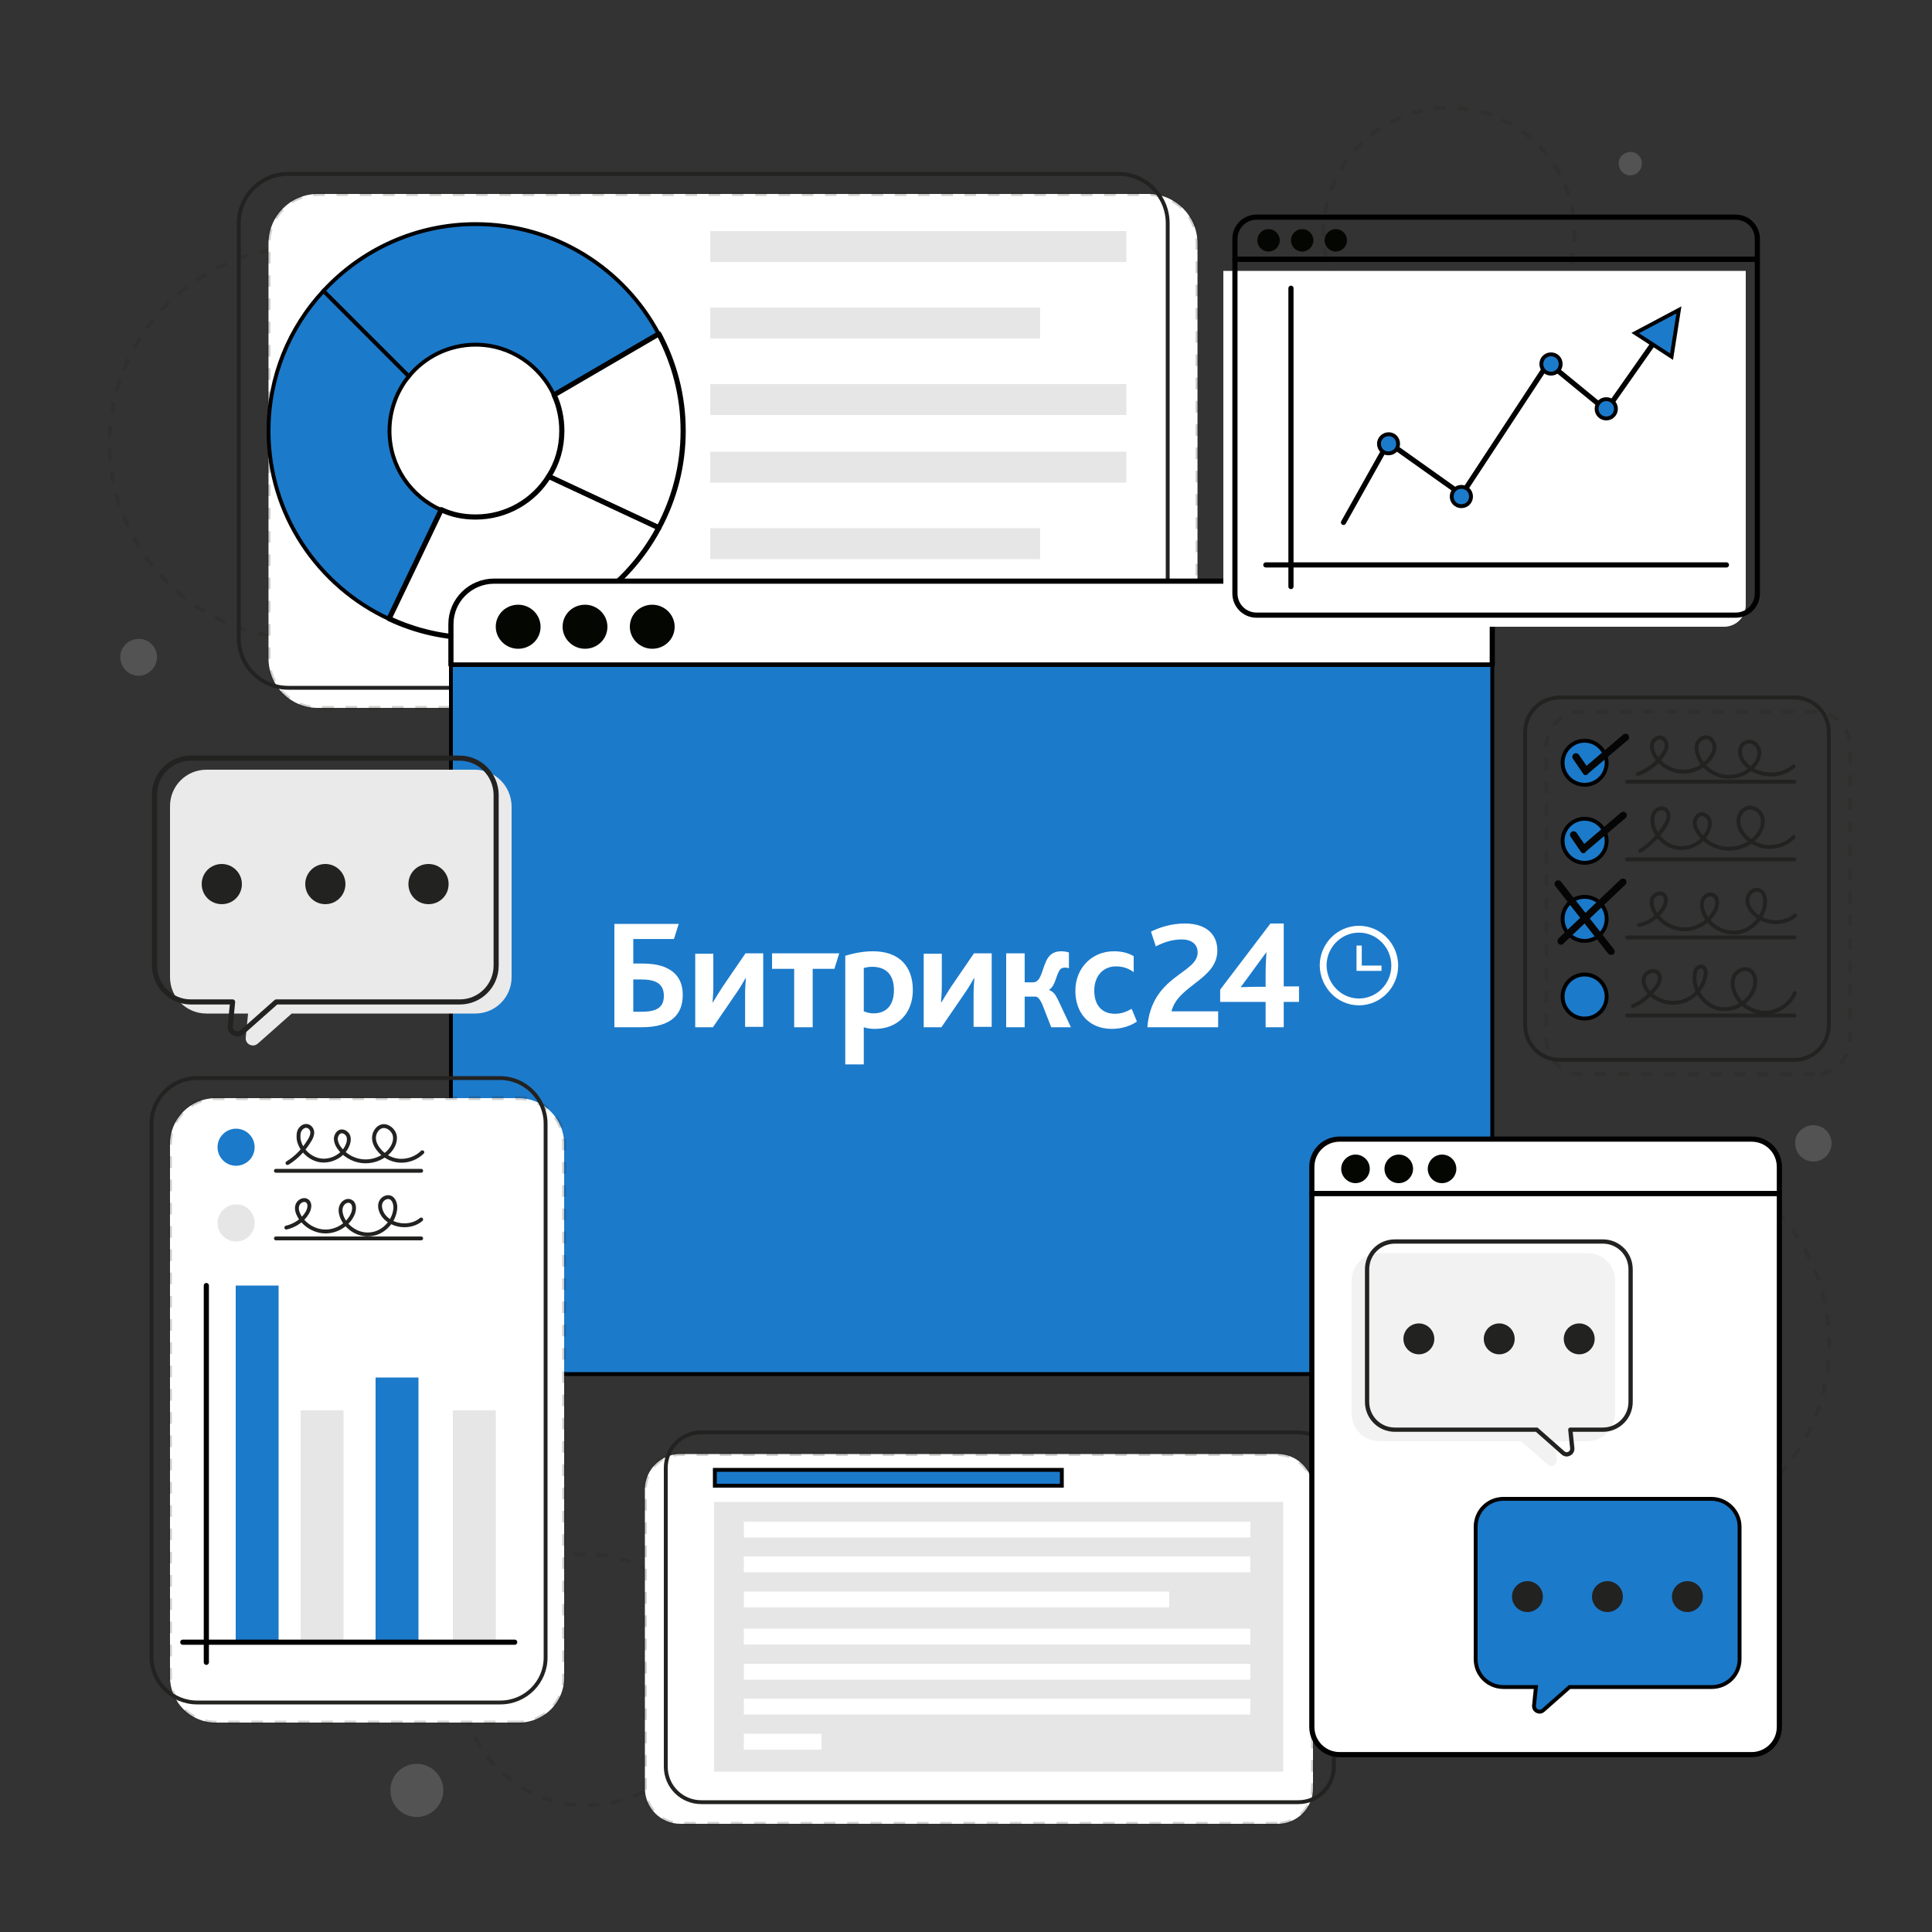 <?xml version="1.0" encoding="UTF-8"?> <svg xmlns="http://www.w3.org/2000/svg" width="500" height="500" viewBox="0 0 500 500" fill="none"><rect x="0" y="0" width="500" height="500" fill="#333333" stroke="none"/><path opacity="0.21" d="M128.273 127.614C135.408 100.481 119.196 72.702 92.063 65.567C64.93 58.433 37.151 74.644 30.016 101.778C22.881 128.911 39.093 156.69 66.226 163.825C93.359 170.959 121.139 154.747 128.273 127.614Z" stroke="#222221" stroke-miterlimit="10" stroke-dasharray="3 3"></path><path opacity="0.21" d="M37.1 174.7C34.6 175.4 32 173.9 31.3 171.3C30.6 168.8 32.1 166.2 34.7 165.5C37.2 164.8 39.8 166.3 40.5 168.9C41.1 171.4 39.6 174 37.1 174.7Z" fill="#CCCCCC"></path><path opacity="0.21" d="M422.6 297.1C450.7 297.1 473.4 319.9 473.4 347.9C473.4 376 450.6 398.7 422.6 398.7C394.5 398.7 371.8 375.9 371.8 347.9C371.7 319.8 394.5 297.1 422.6 297.1Z" stroke="#222221" stroke-miterlimit="10" stroke-dasharray="3 3"></path><path opacity="0.21" d="M469.3 291.2C471.9 291.2 474 293.3 474 295.9C474 298.5 471.9 300.6 469.3 300.6C466.7 300.6 464.6 298.5 464.6 295.9C464.5 293.3 466.7 291.2 469.3 291.2Z" fill="#CCCCCC"></path><path opacity="0.21" d="M381.877 92.161C399.421 88.365 410.565 71.066 406.769 53.522C402.973 35.978 385.674 24.834 368.13 28.63C350.586 32.426 339.442 49.726 343.238 67.269C347.034 84.813 364.334 95.957 381.877 92.161Z" stroke="#222221" stroke-miterlimit="10" stroke-dasharray="3 3"></path><path opacity="0.21" d="M423.7 44.8C422.3 45.8 420.4 45.5 419.5 44.1C418.5 42.7 418.8 40.8 420.2 39.9C421.6 38.9 423.5 39.2 424.4 40.6C425.3 41.9 425 43.8 423.7 44.8Z" fill="#CCCCCC"></path><path opacity="0.21" d="M163.988 464.864C180.634 458.147 188.683 439.208 181.967 422.562C175.25 405.916 156.311 397.866 139.665 404.583C123.019 411.3 114.969 430.239 121.686 446.885C128.402 463.531 147.342 471.581 163.988 464.864Z" stroke="#222221" stroke-miterlimit="10" stroke-dasharray="3 3"></path><path opacity="0.21" d="M103.2 458.3C106 455.7 110.3 455.9 112.9 458.7C115.5 461.5 115.3 465.8 112.5 468.4C109.7 471 105.4 470.8 102.8 468C100.3 465.2 100.5 460.8 103.2 458.3Z" fill="#CCCCCC"></path><path d="M297.1 183.2H82.3C75.2 183.2 69.5 177.5 69.5 170.4V63C69.5 55.9 75.2 50.2 82.3 50.2H297.1C304.2 50.2 309.9 55.9 309.9 63V170.4C309.9 177.4 304.2 183.2 297.1 183.2Z" fill="white"></path><path opacity="0.21" d="M297.1 183.2H82.3C75.2 183.2 69.5 177.5 69.5 170.4V63C69.5 55.9 75.2 50.2 82.3 50.2H297.1C304.2 50.2 309.9 55.9 309.9 63V170.4C309.9 177.4 304.2 183.2 297.1 183.2Z" fill="white" stroke="#222221" stroke-width="1.004" stroke-miterlimit="10" stroke-dasharray="3.01 3.01"></path><path d="M289.4 178H74.6C67.5 178 61.8 172.3 61.8 165.2V57.8C61.8 50.7 67.5 45 74.6 45H289.4C296.5 45 302.2 50.7 302.2 57.8V165.2C302.2 172.3 296.4 178 289.4 178Z" stroke="#222221" stroke-miterlimit="10" stroke-linecap="round" stroke-linejoin="round"></path><path opacity="0.49" d="M291.5 59.8H183.8V67.8H291.5V59.8Z" fill="#CCCCCC"></path><path opacity="0.49" d="M269.2 79.6H183.8V87.6H269.2V79.6Z" fill="#CCCCCC"></path><path opacity="0.49" d="M291.5 99.4H183.8V107.4H291.5V99.4Z" fill="#CCCCCC"></path><path opacity="0.49" d="M291.5 116.9H183.8V124.9H291.5V116.9Z" fill="#CCCCCC"></path><path opacity="0.49" d="M269.2 136.7H183.8V144.7H269.2V136.7Z" fill="#CCCCCC"></path><path opacity="0.49" d="M291.5 156.6H183.8V164.6H291.5V156.6Z" fill="#CCCCCC"></path><path d="M123.1 89.2C116.1 89.2 109.9 92.4 105.8 97.4L83.7 75.3C93.5 64.7 107.5 58 123.1 58C143.6 58 161.5 69.5 170.5 86.5L143.4 102.3C139.8 94.6 132.1 89.2 123.1 89.2Z" fill="#040602"></path><path d="M145.4 111.5C145.4 108.2 144.7 105 143.4 102.2L170.5 86.4C174.5 93.9 176.8 102.4 176.8 111.5C176.8 120.6 174.5 129.1 170.5 136.6L142 123.3C144.2 119.9 145.4 115.9 145.4 111.5Z" fill="#040602"></path><path d="M69.5 111.5C69.5 97.5 74.9 84.8 83.7 75.3L105.8 97.4C102.7 101.2 100.8 106.2 100.8 111.5C100.8 120.7 106.3 128.5 114.2 132L100.7 160.2C82.3 151.7 69.5 133.1 69.5 111.5Z" fill="#040602"></path><path d="M123.1 133.8C131.1 133.8 138.1 129.6 142 123.3L170.5 136.6C161.5 153.5 143.7 165.1 123.1 165.1C115.1 165.1 107.5 163.3 100.7 160.1L114.2 131.9C116.9 133.2 119.9 133.8 123.1 133.8Z" fill="#040602"></path><path d="M123.1 89.2C116.1 89.2 109.9 92.4 105.8 97.4L83.7 75.3C93.5 64.7 107.5 58 123.1 58C143.6 58 161.5 69.5 170.5 86.5L143.4 102.3C139.8 94.6 132.1 89.2 123.1 89.2Z" fill="#1C7ACA" stroke="black" stroke-miterlimit="10"></path><path d="M145.4 111.5C145.4 108.2 144.7 105 143.4 102.2L170.5 86.4C174.5 93.9 176.8 102.4 176.8 111.5C176.8 120.6 174.5 129.1 170.5 136.6L142 123.3C144.2 119.9 145.4 115.9 145.4 111.5Z" fill="white" stroke="black" stroke-width="1.336" stroke-miterlimit="10" stroke-linecap="round" stroke-linejoin="round"></path><path d="M69.5 111.5C69.5 97.5 74.9 84.8 83.7 75.3L105.8 97.4C102.7 101.2 100.8 106.2 100.8 111.5C100.8 120.7 106.3 128.5 114.2 132L100.7 160.2C82.3 151.7 69.5 133.1 69.5 111.5Z" fill="#1C7ACA" stroke="black" stroke-miterlimit="10"></path><path d="M123.1 133.8C131.1 133.8 138.1 129.6 142 123.3L170.5 136.6C161.5 153.5 143.7 165.1 123.1 165.1C115.1 165.1 107.5 163.3 100.7 160.1L114.2 131.9C116.9 133.2 119.9 133.8 123.1 133.8Z" fill="white" stroke="black" stroke-width="1.336" stroke-miterlimit="10" stroke-linecap="round" stroke-linejoin="round"></path><path d="M330.6 472H176.1C171 472 166.9 467.9 166.9 462.8V385.5C166.9 380.4 171 376.3 176.1 376.3H330.6C335.7 376.3 339.8 380.4 339.8 385.5V462.8C339.8 467.9 335.7 472 330.6 472Z" fill="white"></path><path opacity="0.21" d="M330.6 472H176.1C171 472 166.9 467.9 166.9 462.8V385.5C166.9 380.4 171 376.3 176.1 376.3H330.6C335.7 376.3 339.8 380.4 339.8 385.5V462.8C339.8 467.9 335.7 472 330.6 472Z" stroke="#222221" stroke-width="1.004" stroke-miterlimit="10" stroke-dasharray="3.01 3.01"></path><path d="M336 466.4H181.5C176.4 466.4 172.3 462.3 172.3 457.2V379.9C172.3 374.8 176.4 370.7 181.5 370.7H336C341.1 370.7 345.2 374.8 345.2 379.9V457.2C345.2 462.3 341.1 466.4 336 466.4Z" stroke="#222221" stroke-miterlimit="10" stroke-linecap="round" stroke-linejoin="round"></path><path opacity="0.49" d="M332.1 388.7H184.8V458.5H332.1V388.7Z" fill="#CCCCCC"></path><path d="M323.6 393.8H192.5V397.9H323.6V393.8Z" fill="white"></path><path d="M323.6 402.8H192.5V406.9H323.6V402.8Z" fill="white"></path><path d="M302.6 411.9H192.5V416H302.6V411.9Z" fill="white"></path><path d="M323.6 421.5H192.5V425.6H323.6V421.5Z" fill="white"></path><path d="M323.6 430.6H192.5V434.7H323.6V430.6Z" fill="white"></path><path d="M323.6 439.6H192.5V443.7H323.6V439.6Z" fill="white"></path><path d="M212.6 448.7H192.5V452.8H212.6V448.7Z" fill="white"></path><path d="M274.8 380.4H185V384.5H274.8V380.4Z" fill="#1C7ACA" stroke="black" stroke-miterlimit="10"></path><path d="M386.2 161.5C386.2 155.4 381.2 150.4 375 150.4H127.9C121.7 150.4 116.7 155.4 116.7 161.5V172.1H386.2V161.5Z" fill="white" stroke="black" stroke-width="1.336" stroke-miterlimit="10" stroke-linecap="round" stroke-linejoin="round"></path><path d="M116.7 172.1V344.5C116.7 350.6 121.7 355.6 127.9 355.6H375C381.2 355.6 386.2 350.6 386.2 344.5V172.1H116.7Z" fill="#1C7ACA" stroke="black" stroke-miterlimit="10"></path><path d="M139.9 162.2C139.9 165.4 137.3 167.9 134.1 167.9C130.9 167.9 128.3 165.3 128.3 162.2C128.3 159 130.9 156.5 134.1 156.5C137.3 156.5 139.9 159.1 139.9 162.2Z" fill="#040602"></path><path d="M157.2 162.2C157.2 165.4 154.6 167.9 151.4 167.9C148.2 167.9 145.6 165.3 145.6 162.2C145.6 159 148.2 156.5 151.4 156.5C154.6 156.5 157.2 159.1 157.2 162.2Z" fill="#040602"></path><path d="M174.6 162.2C174.6 165.4 172 167.9 168.8 167.9C165.6 167.9 163 165.3 163 162.2C163 159 165.6 156.5 168.8 156.5C172 156.5 174.6 159.1 174.6 162.2Z" fill="#040602"></path><path opacity="0.21" d="M469.8 278H409.2C404.2 278 400.2 274 400.2 269V193.2C400.2 188.2 404.2 184.2 409.2 184.2H469.8C474.8 184.2 478.8 188.2 478.8 193.2V269C478.8 273.9 474.7 278 469.8 278Z" stroke="#222221" stroke-width="1.004" stroke-miterlimit="10" stroke-dasharray="3.01 3.01"></path><path d="M464.3 274.3H403.7C398.7 274.3 394.7 270.3 394.7 265.3V189.5C394.7 184.5 398.7 180.5 403.7 180.5H464.3C469.3 180.5 473.3 184.5 473.3 189.5V265.3C473.3 270.3 469.3 274.3 464.3 274.3Z" stroke="#222221" stroke-miterlimit="10" stroke-linecap="round" stroke-linejoin="round"></path><path d="M415.8 197.4C415.8 200.5 413.3 203.1 410.1 203.1C407 203.1 404.4 200.6 404.4 197.4C404.4 194.3 406.9 191.7 410.1 191.7C413.2 191.7 415.8 194.3 415.8 197.4Z" fill="#1C7ACA" stroke="black" stroke-miterlimit="10"></path><path d="M410.1 223.3C413.248 223.3 415.8 220.748 415.8 217.6C415.8 214.452 413.248 211.9 410.1 211.9C406.952 211.9 404.4 214.452 404.4 217.6C404.4 220.748 406.952 223.3 410.1 223.3Z" fill="#1C7ACA" stroke="black" stroke-miterlimit="10"></path><path d="M410.1 243.5C413.248 243.5 415.8 240.948 415.8 237.8C415.8 234.652 413.248 232.1 410.1 232.1C406.952 232.1 404.4 234.652 404.4 237.8C404.4 240.948 406.952 243.5 410.1 243.5Z" fill="#1C7ACA" stroke="black" stroke-miterlimit="10"></path><path d="M410.1 263.6C413.248 263.6 415.8 261.048 415.8 257.9C415.8 254.752 413.248 252.2 410.1 252.2C406.952 252.2 404.4 254.752 404.4 257.9C404.4 261.048 406.952 263.6 410.1 263.6Z" fill="#1C7ACA" stroke="black" stroke-miterlimit="10"></path><path d="M421.1 202.3H464.4" stroke="#222221" stroke-miterlimit="10" stroke-linecap="round" stroke-linejoin="round"></path><path d="M421.1 222.4H464.4" stroke="#222221" stroke-miterlimit="10" stroke-linecap="round" stroke-linejoin="round"></path><path d="M421.1 242.6H464.4" stroke="#222221" stroke-miterlimit="10" stroke-linecap="round" stroke-linejoin="round"></path><path d="M421.1 262.8H464.4" stroke="#222221" stroke-miterlimit="10" stroke-linecap="round" stroke-linejoin="round"></path><path d="M416.9 247.1C416.6 247.1 416.4 247 416.2 246.8L402.5 229.3C402.2 228.9 402.3 228.3 402.7 228C403.1 227.7 403.7 227.8 404 228.2L417.7 245.7C418 246.1 417.9 246.7 417.5 247C417.3 247.1 417.1 247.1 416.9 247.1Z" fill="#040504"></path><path d="M404 244.5C403.8 244.5 403.5 244.4 403.3 244.2C403 243.8 403 243.3 403.3 242.9L419.4 227.6C419.8 227.3 420.3 227.3 420.7 227.6C421 228 421 228.5 420.7 228.9L404.6 244.2C404.5 244.4 404.3 244.5 404 244.5Z" fill="#040504"></path><path d="M409.8 220.8H409.7C409.4 220.8 409.2 220.6 409.1 220.4L406.5 216.6C406.2 216.2 406.3 215.6 406.7 215.3C407.1 215 407.7 215.1 408 215.5L410 218.4L419.5 210.3C419.9 210 420.5 210 420.8 210.4C421.1 210.8 421.1 211.4 420.7 211.7L410.4 220.4C410.2 220.8 410 220.8 409.8 220.8Z" fill="#040504"></path><path d="M410.4 200.6H410.3C410 200.6 409.8 200.4 409.7 200.2L407.1 196.4C406.8 196 406.9 195.4 407.3 195.1C407.7 194.8 408.3 194.9 408.6 195.3L410.6 198.2L420.1 190.1C420.5 189.8 421.1 189.8 421.4 190.2C421.7 190.6 421.7 191.2 421.3 191.5L411 200.2C410.8 200.5 410.6 200.6 410.4 200.6Z" fill="#040504"></path><path d="M423.9 200.3C426.5 199.4 428.7 197.7 430.3 195.4C430.8 194.7 431.3 193.9 431.3 193C431.3 192.1 430.9 191.2 430 190.9C429 190.6 427.8 191.5 427.6 192.5C427.3 193.6 427.8 194.7 428.3 195.6C429.8 198 432.5 199.6 435.3 199.7C438.1 199.8 440.9 198.5 442.6 196.2C443.3 195.3 443.8 194.2 443.7 193.1C443.6 192 442.8 190.9 441.7 190.8C440.6 190.7 439.5 191.6 439.2 192.6C438.9 193.7 439.1 194.8 439.6 195.9C440.7 198.5 443.2 200.4 446 200.9C448.8 201.4 451.8 200.4 453.7 198.4C454.7 197.3 455.5 195.9 455.3 194.4C455.1 192.9 453.6 191.6 452.1 192C450.9 192.3 450.2 193.6 450.3 194.8C450.4 196 451.1 197.1 451.9 197.9C455.1 201.1 460.8 201.3 464.2 198.3" stroke="#222221" stroke-miterlimit="10" stroke-linecap="round" stroke-linejoin="round"></path><path d="M424.5 220.2C427.1 218.5 429.3 216.3 430.9 213.7C431.3 213 431.7 212.3 431.8 211.5C431.9 210.7 431.6 209.8 430.9 209.4C430 208.9 428.8 209.3 428.2 210.2C427.6 211 427.6 212.2 427.7 213.2C428.3 216.3 431 219 434.1 219.4C437.3 219.9 440.6 218.1 442 215.2C442.4 214.3 442.7 213.3 442.4 212.3C442.1 211.3 441.1 210.6 440.2 210.7C439.3 210.9 438.7 211.8 438.6 212.7C438.5 213.6 438.9 214.5 439.4 215.3C440.9 217.6 443.5 219.2 446.3 219.6C449.1 219.9 452 219 454 217.1C455.4 215.8 456.4 214 456.2 212.1C456 210.2 454.1 208.6 452.2 209.1C450.9 209.5 450 210.8 449.9 212.2C449.8 213.6 450.4 214.9 451.2 215.9C452.7 217.8 455.1 219.1 457.5 219.2C460 219.3 462.5 218.4 464.2 216.6" stroke="#222221" stroke-miterlimit="10" stroke-linecap="round" stroke-linejoin="round"></path><path d="M424.2 239.4C426.8 238.9 429.1 237.2 430.5 235C431.2 233.9 431.5 232.3 430.5 231.5C429.5 230.8 428 231.5 427.6 232.6C427.2 233.7 427.6 235 428.2 236C429.8 238.8 433 240.6 436.2 240.5C439.4 240.4 442.5 238.4 443.9 235.6C444.6 234.2 444.7 232.2 443.3 231.6C442.3 231.2 441.1 231.9 440.7 232.8C440.3 233.8 440.4 234.9 440.8 235.9C442 239.4 445.9 241.8 449.7 241.3C453.4 240.8 456.5 237.4 456.8 233.7C456.9 232.4 456.5 230.8 455.3 230.4C454 229.9 452.6 231 452.3 232.3C452 233.6 452.6 235 453.5 236C456.2 239.1 461.4 239.6 464.6 236.9" stroke="#222221" stroke-miterlimit="10" stroke-linecap="round" stroke-linejoin="round"></path><path d="M422.6 260.4C425 259.3 427 257.6 428.6 255.5C429.4 254.4 430 252.9 429.2 251.9C428.2 250.7 426 251.4 425.5 252.9C425 254.4 425.9 256 427 257.1C429.2 259.3 432.8 260.1 435.7 259.1C438.7 258.1 441 255.3 441.4 252.2C441.5 251.5 441.4 250.7 440.8 250.3C440.3 250 439.6 250.2 439.2 250.6C438.8 251 438.6 251.6 438.6 252.2C438.1 256.1 440.9 260.1 444.7 261C448.5 261.9 452.8 259.4 454 255.7C454.5 254.1 454.3 251.9 452.8 251.1C451.4 250.3 449.5 251.2 448.8 252.6C448.1 254 448.4 255.8 449.1 257.3C450.5 260.2 453.7 262.1 456.9 262.1C460.1 262 463.2 260 464.5 257" stroke="#222221" stroke-miterlimit="10" stroke-linecap="round" stroke-linejoin="round"></path><path d="M134.3 445.8H55.8C49.3 445.8 44 440.5 44 434V296C44 289.5 49.3 284.2 55.8 284.2H134.2C140.7 284.2 146 289.5 146 296V434C146.1 440.5 140.8 445.8 134.3 445.8Z" fill="white"></path><path opacity="0.21" d="M134.3 445.8H55.8C49.3 445.8 44 440.5 44 434V296C44 289.5 49.3 284.2 55.8 284.2H134.2C140.7 284.2 146 289.5 146 296V434C146.1 440.5 140.8 445.8 134.3 445.8Z" stroke="#222221" stroke-width="1.004" stroke-miterlimit="10" stroke-dasharray="3.01 3.01"></path><path d="M129.5 440.6H51C44.5 440.6 39.2 435.3 39.2 428.8V290.8C39.2 284.3 44.5 279 51 279H129.4C135.9 279 141.2 284.3 141.2 290.8V428.8C141.3 435.3 136 440.6 129.5 440.6Z" stroke="#222221" stroke-miterlimit="10" stroke-linecap="round" stroke-linejoin="round"></path><path d="M72.1 332.7H61V425H72.1V332.7Z" fill="#1C7ACA"></path><path d="M108.3 356.5H97.2V425H108.3V356.5Z" fill="#1C7ACA"></path><path opacity="0.49" d="M88.9 365H77.8V425H88.9V365Z" fill="#CCCCCC"></path><path opacity="0.49" d="M128.3 365H117.2V425H128.3V365Z" fill="#CCCCCC"></path><path d="M47.3 425H133.2" stroke="black" stroke-width="1.336" stroke-miterlimit="10" stroke-linecap="round" stroke-linejoin="round"></path><path d="M53.4 430.2V332.7" stroke="black" stroke-width="1.336" stroke-miterlimit="10" stroke-linecap="round" stroke-linejoin="round"></path><path d="M71.4 303H109" stroke="#222221" stroke-miterlimit="10" stroke-linecap="round" stroke-linejoin="round"></path><path d="M71.4 320.5H109" stroke="#222221" stroke-miterlimit="10" stroke-linecap="round" stroke-linejoin="round"></path><path d="M74.4 301C76.7 299.6 78.6 297.6 80 295.3C80.4 294.7 80.7 294.1 80.8 293.4C80.9 292.7 80.6 292 80 291.6C79.2 291.1 78.2 291.5 77.7 292.3C77.2 293 77.2 294 77.3 294.9C77.8 297.6 80.2 299.9 82.9 300.3C85.6 300.7 88.6 299.2 89.8 296.7C90.2 295.9 90.4 295 90.2 294.2C90 293.4 89.1 292.7 88.3 292.8C87.5 292.9 87 293.8 86.9 294.6C86.9 295.4 87.2 296.2 87.6 296.8C88.9 298.8 91.2 300.2 93.6 300.5C96 300.8 98.5 300 100.3 298.4C101.5 297.3 102.4 295.7 102.2 294.1C102 292.5 100.3 291.1 98.8 291.5C97.7 291.8 96.9 293 96.8 294.2C96.7 295.4 97.2 296.5 98 297.5C99.3 299.2 101.4 300.3 103.5 300.4C105.6 300.5 107.8 299.7 109.3 298.2" stroke="#222221" stroke-miterlimit="10" stroke-linecap="round" stroke-linejoin="round"></path><path d="M74.1 317.7C76.3 317.2 78.4 315.8 79.5 313.9C80.1 312.9 80.4 311.5 79.5 310.8C78.7 310.2 77.4 310.8 77 311.8C76.6 312.8 77 313.9 77.5 314.8C78.9 317.2 81.7 318.8 84.5 318.7C87.3 318.6 90 316.9 91.2 314.4C91.8 313.2 91.9 311.4 90.7 310.9C89.9 310.5 88.8 311.1 88.4 312C88 312.8 88.1 313.8 88.4 314.7C89.5 317.8 92.9 319.9 96.1 319.4C99.3 319 102 316.1 102.3 312.8C102.4 311.7 102 310.3 101 309.9C99.9 309.5 98.6 310.4 98.4 311.6C98.2 312.7 98.7 313.9 99.4 314.8C101.7 317.5 106.3 317.9 109 315.6" stroke="#222221" stroke-miterlimit="10" stroke-linecap="round" stroke-linejoin="round"></path><path d="M65.9 296.9C65.9 299.6 63.7 301.7 61.1 301.7C58.4 301.7 56.3 299.5 56.3 296.9C56.3 294.2 58.5 292.1 61.1 292.1C63.7 292.1 65.9 294.2 65.9 296.9Z" fill="#1C7ACA"></path><path opacity="0.49" d="M65.9 316.5C65.9 319.2 63.7 321.3 61.1 321.3C58.4 321.3 56.3 319.1 56.3 316.5C56.3 313.9 58.5 311.7 61.1 311.7C63.7 311.6 65.9 313.8 65.9 316.5Z" fill="#CCCCCC"></path><path d="M122.9 199.2H53.4C48.2 199.2 44 203.4 44 208.6V252.9C44 258.1 48.2 262.3 53.4 262.3H64.2L63.6 268.5C63.4 270.2 65.4 271.2 66.7 270.1L75.5 262.3H123C128.2 262.3 132.4 258.1 132.4 252.9V208.6C132.3 203.4 128.1 199.2 122.9 199.2Z" fill="#EBEAEA"></path><path d="M118.9 196.2H49.4C44.2 196.2 40 200.4 40 205.6V249.9C40 255.1 44.2 259.3 49.4 259.3H60.2L59.6 265.5C59.4 267.2 61.4 268.2 62.7 267.1L71.5 259.3H119C124.2 259.3 128.4 255.1 128.4 249.9V205.6C128.3 200.4 124.1 196.2 118.9 196.2Z" stroke="#222221" stroke-width="1.32" stroke-miterlimit="10" stroke-linecap="round" stroke-linejoin="round"></path><path d="M62.6 228.8C62.6 231.7 60.3 234 57.4 234C54.5 234 52.2 231.7 52.2 228.8C52.2 225.9 54.5 223.6 57.4 223.6C60.2 223.6 62.6 225.9 62.6 228.8Z" fill="#222221"></path><path d="M84.2 234C87.072 234 89.4 231.672 89.4 228.8C89.4 225.928 87.072 223.6 84.2 223.6C81.328 223.6 79 225.928 79 228.8C79 231.672 81.328 234 84.2 234Z" fill="#222221"></path><path d="M116.1 228.8C116.1 231.7 113.8 234 110.9 234C108 234 105.7 231.7 105.7 228.8C105.7 225.9 108 223.6 110.9 223.6C113.8 223.6 116.1 225.9 116.1 228.8Z" fill="#222221"></path><path d="M460.5 302C460.5 298 457.3 294.8 453.3 294.8H346.7C342.7 294.8 339.5 298 339.5 302V308.9H460.5V302Z" fill="white" stroke="black" stroke-width="1.336" stroke-miterlimit="10" stroke-linecap="round" stroke-linejoin="round"></path><path d="M339.5 308.9V446.9C339.5 450.9 342.7 454.1 346.7 454.1H453.3C457.3 454.1 460.5 450.9 460.5 446.9V308.9H339.5Z" fill="white" stroke="black" stroke-width="1.336" stroke-miterlimit="10" stroke-linecap="round" stroke-linejoin="round"></path><path d="M354.5 302.5C354.5 304.5 352.8 306.2 350.8 306.2C348.8 306.2 347.1 304.5 347.1 302.5C347.1 300.5 348.8 298.8 350.8 298.8C352.8 298.8 354.5 300.4 354.5 302.5Z" fill="#040602"></path><path d="M365.7 302.5C365.7 304.5 364 306.2 362 306.2C359.9 306.2 358.3 304.5 358.3 302.5C358.3 300.5 360 298.8 362 298.8C364 298.8 365.7 300.4 365.7 302.5Z" fill="#040602"></path><path d="M376.9 302.5C376.9 304.5 375.2 306.2 373.2 306.2C371.1 306.2 369.5 304.5 369.5 302.5C369.5 300.5 371.2 298.8 373.2 298.8C375.2 298.8 376.9 300.4 376.9 302.5Z" fill="#040602"></path><path d="M442.9 387.9H389.1C385.1 387.9 381.9 391.1 381.9 395.1V429.4C381.9 433.4 385.1 436.6 389.1 436.6H397.5L397 441.4C396.9 442.7 398.4 443.5 399.4 442.6L406.2 436.6H443C447 436.6 450.2 433.4 450.2 429.4V395.1C450.2 391.2 446.9 387.9 442.9 387.9Z" fill="#1C7ACA" stroke="black" stroke-miterlimit="10"></path><path d="M399.3 413.2C399.3 415.4 397.5 417.2 395.3 417.2C393.1 417.2 391.3 415.4 391.3 413.2C391.3 411 393.1 409.2 395.3 409.2C397.5 409.2 399.3 411 399.3 413.2Z" fill="#222221"></path><path d="M420 413.2C420 415.4 418.2 417.2 416 417.2C413.8 417.2 412 415.4 412 413.2C412 411 413.8 409.2 416 409.2C418.2 409.2 420 411 420 413.2Z" fill="#222221"></path><path d="M440.7 413.2C440.7 415.4 438.9 417.2 436.7 417.2C434.5 417.2 432.7 415.4 432.7 413.2C432.7 411 434.5 409.2 436.7 409.2C439 409.2 440.7 411 440.7 413.2Z" fill="#222221"></path><path d="M357 324.3H410.8C414.8 324.3 418 327.5 418 331.5V365.8C418 369.8 414.8 373 410.8 373H402.4L402.9 377.8C403 379.1 401.5 379.9 400.5 379L393.7 373H357C353 373 349.8 369.8 349.8 365.8V331.5C349.8 327.5 353 324.3 357 324.3Z" fill="#F2F2F2"></path><path d="M361 321.3H414.8C418.8 321.3 422 324.5 422 328.5V362.8C422 366.8 418.8 370 414.8 370H406.4L406.9 374.8C407 376.1 405.5 376.9 404.5 376L397.7 370H361C357 370 353.8 366.8 353.8 362.8V328.5C353.8 324.5 357 321.3 361 321.3Z" stroke="#222221" stroke-width="1.106" stroke-miterlimit="10" stroke-linecap="round" stroke-linejoin="round"></path><path d="M404.7 346.5C404.7 348.7 406.5 350.5 408.7 350.5C410.9 350.5 412.7 348.7 412.7 346.5C412.7 344.3 410.9 342.5 408.7 342.5C406.5 342.5 404.7 344.3 404.7 346.5Z" fill="#222221"></path><path d="M384 346.5C384 348.7 385.8 350.5 388 350.5C390.2 350.5 392 348.7 392 346.5C392 344.3 390.2 342.5 388 342.5C385.8 342.5 384 344.3 384 346.5Z" fill="#222221"></path><path d="M363.2 346.5C363.2 348.7 365 350.5 367.2 350.5C369.4 350.5 371.2 348.7 371.2 346.5C371.2 344.3 369.4 342.5 367.2 342.5C365 342.5 363.2 344.3 363.2 346.5Z" fill="#222221"></path><path d="M454.8 61.8C454.8 58.7 452.3 56.2 449.2 56.2H325.2C322.1 56.2 319.6 58.7 319.6 61.8V67.1H454.8V61.8Z" stroke="black" stroke-width="1.336" stroke-miterlimit="10" stroke-linecap="round" stroke-linejoin="round"></path><path d="M316.6 70.1V156.6C316.6 159.7 319.1 162.2 322.2 162.2H446.2C449.3 162.2 451.8 159.7 451.8 156.6V70.1H316.6Z" fill="white"></path><path d="M319.6 67.1V153.6C319.6 156.7 322.1 159.2 325.2 159.2H449.2C452.3 159.2 454.8 156.7 454.8 153.6V67.1H319.6Z" stroke="black" stroke-width="1.336" stroke-miterlimit="10" stroke-linecap="round" stroke-linejoin="round"></path><path d="M331.2 62.2C331.2 63.8 329.9 65.1 328.3 65.1C326.7 65.1 325.4 63.8 325.4 62.2C325.4 60.6 326.7 59.3 328.3 59.3C329.9 59.3 331.2 60.6 331.2 62.2Z" fill="#040602"></path><path d="M339.9 62.2C339.9 63.8 338.6 65.1 337 65.1C335.4 65.1 334.1 63.8 334.1 62.2C334.1 60.6 335.4 59.3 337 59.3C338.6 59.3 339.9 60.6 339.9 62.2Z" fill="#040602"></path><path d="M348.6 62.2C348.6 63.8 347.3 65.1 345.7 65.1C344.1 65.1 342.8 63.8 342.8 62.2C342.8 60.6 344.1 59.3 345.7 59.3C347.3 59.3 348.6 60.6 348.6 62.2Z" fill="#040602"></path><path d="M327.6 146.2H446.8" stroke="black" stroke-width="1.336" stroke-miterlimit="10" stroke-linecap="round" stroke-linejoin="round"></path><path d="M334.1 151.8V74.6" stroke="black" stroke-width="1.336" stroke-miterlimit="10" stroke-linecap="round" stroke-linejoin="round"></path><path d="M347.7 135.2L359.3 114.5L378.3 128L400.7 93.9L415.7 106.2L429.6 86.4" stroke="black" stroke-width="1.336" stroke-miterlimit="10" stroke-linecap="round" stroke-linejoin="round"></path><path d="M423.2 86.2L432.6 92.3L434.5 80.2L423.2 86.2Z" fill="#1C7ACA" stroke="black" stroke-miterlimit="10"></path><path d="M403.9 94.2C403.9 95.6 402.8 96.7 401.4 96.7C400 96.7 398.9 95.6 398.9 94.2C398.9 92.8 400 91.7 401.4 91.7C402.8 91.7 403.9 92.8 403.9 94.2Z" fill="#1C7ACA" stroke="black" stroke-miterlimit="10"></path><path d="M418.2 105.8C418.2 107.2 417.1 108.3 415.7 108.3C414.3 108.3 413.2 107.2 413.2 105.8C413.2 104.4 414.3 103.3 415.7 103.3C417.1 103.3 418.2 104.4 418.2 105.8Z" fill="#1C7ACA" stroke="black" stroke-miterlimit="10"></path><path d="M380.7 128.5C380.7 129.9 379.6 131 378.2 131C376.8 131 375.7 129.9 375.7 128.5C375.7 127.1 376.8 126 378.2 126C379.6 126 380.7 127.1 380.7 128.5Z" fill="#1C7ACA" stroke="black" stroke-miterlimit="10"></path><path d="M359 112.4C360.4 112.2 361.6 113.1 361.8 114.5C362 115.9 361.1 117.1 359.7 117.3C358.3 117.5 357.1 116.6 356.9 115.2C356.7 113.8 357.7 112.6 359 112.4Z" fill="#1C7ACA" stroke="black" stroke-miterlimit="10"></path><g clip-path="url(#clip0_3186_2)"><path d="M296.936 265.851H315.258V261.729H303.182C304.848 254.963 315.05 253.483 315.05 245.977C315.05 241.96 312.343 239 306.617 239C303.078 239 299.955 240.057 297.873 241.114L299.122 244.92C300.996 243.969 303.182 243.123 305.889 243.123C307.971 243.123 309.949 244.074 309.949 246.506C309.949 252.003 297.977 252.426 296.936 265.851ZM315.778 259.297H327.542V265.851H332.227V259.297H336.183V255.28H332.227V239H328.791L315.778 256.126V259.297ZM321.088 255.491L327.75 246.4C327.75 247.14 327.542 249.466 327.542 251.58V255.386H324.419C323.482 255.386 321.712 255.491 321.088 255.491Z" fill="white"></path><path d="M163.893 261.834V253.483H165.871C167.641 253.483 169.098 253.694 170.139 254.329C171.18 254.963 171.805 256.02 171.805 257.711C171.805 260.566 170.139 261.834 166.183 261.834H163.893ZM159.104 265.851H166.079C173.887 265.851 176.697 262.363 176.697 257.5C176.697 254.223 175.344 252.003 172.95 250.734C171.076 249.677 168.682 249.36 165.767 249.36H163.893V243.017H174.407L175.656 239.106H159V265.851H159.104ZM179.925 265.851H184.505L190.439 257.183C191.584 255.597 192.417 254.011 192.937 253.166H193.042C192.937 254.329 192.833 255.809 192.833 257.289V265.746H197.518V246.717H192.937L187.004 255.386C185.963 256.971 185.026 258.557 184.505 259.403H184.401C184.505 258.24 184.609 256.76 184.609 255.28V246.823H179.925V265.851ZM205.534 265.851H210.323V250.734H215.944L217.193 246.717H199.808V250.734H205.534V265.851ZM218.859 275.471H223.544V265.851C224.481 266.169 225.417 266.274 226.458 266.274C232.392 266.274 236.244 262.151 236.244 256.231C236.244 250.1 232.705 246.189 225.938 246.189C223.335 246.189 220.837 246.717 218.755 247.351V275.471H218.859ZM223.544 261.729V250.523C224.272 250.311 224.897 250.206 225.73 250.206C229.165 250.206 231.351 252.109 231.351 256.231C231.351 259.931 229.582 262.257 226.042 262.257C225.105 262.257 224.376 262.046 223.544 261.729ZM239.055 265.851H243.635L249.569 257.183C250.714 255.597 251.547 254.011 252.068 253.166H252.172C252.068 254.329 251.964 255.809 251.964 257.289V265.746H256.648V246.717H252.068L246.134 255.386C245.093 256.971 244.156 258.557 243.635 259.403H243.531C243.635 258.24 243.739 256.76 243.739 255.28V246.823H239.055V265.851ZM260.396 265.851H265.185V257.923H267.995C268.516 257.923 269.036 258.451 269.661 259.72L272.055 265.851H277.156L273.721 258.557C273.096 257.289 272.472 256.549 271.535 256.231V256.126C273.096 255.174 273.305 252.426 274.242 251.051C274.554 250.629 274.97 250.417 275.595 250.417C275.907 250.417 276.324 250.417 276.636 250.629V246.506C276.115 246.294 275.178 246.189 274.658 246.189C272.992 246.189 271.951 246.823 271.223 247.88C269.661 250.206 269.661 254.223 267.371 254.223H265.185V246.717H260.396V265.851ZM287.775 266.274C290.377 266.274 292.772 265.429 294.229 264.371L292.876 261.094C291.523 261.834 290.273 262.363 288.504 262.363C285.276 262.363 283.194 260.249 283.194 256.337C283.194 252.849 285.276 250.1 288.816 250.1C290.69 250.1 292.043 250.629 293.396 251.58V247.457C292.355 246.823 290.69 246.189 288.295 246.189C282.674 246.189 278.302 250.417 278.302 256.443C278.302 261.94 281.633 266.274 287.775 266.274Z" fill="white"></path><path d="M351.694 259.297C356.795 259.297 360.959 255.069 360.959 249.889C360.959 244.709 356.795 240.48 351.694 240.48C346.593 240.48 342.429 244.709 342.429 249.889C342.533 255.069 346.593 259.297 351.694 259.297Z" stroke="white" stroke-width="1.769"></path><path d="M357.524 249.889H352.423V244.709H351.069V251.263H357.524V249.889Z" fill="white"></path></g><defs><clipPath id="clip0_3186_2"><rect width="203" height="37" fill="white" transform="translate(159 239)"></rect></clipPath></defs></svg> 